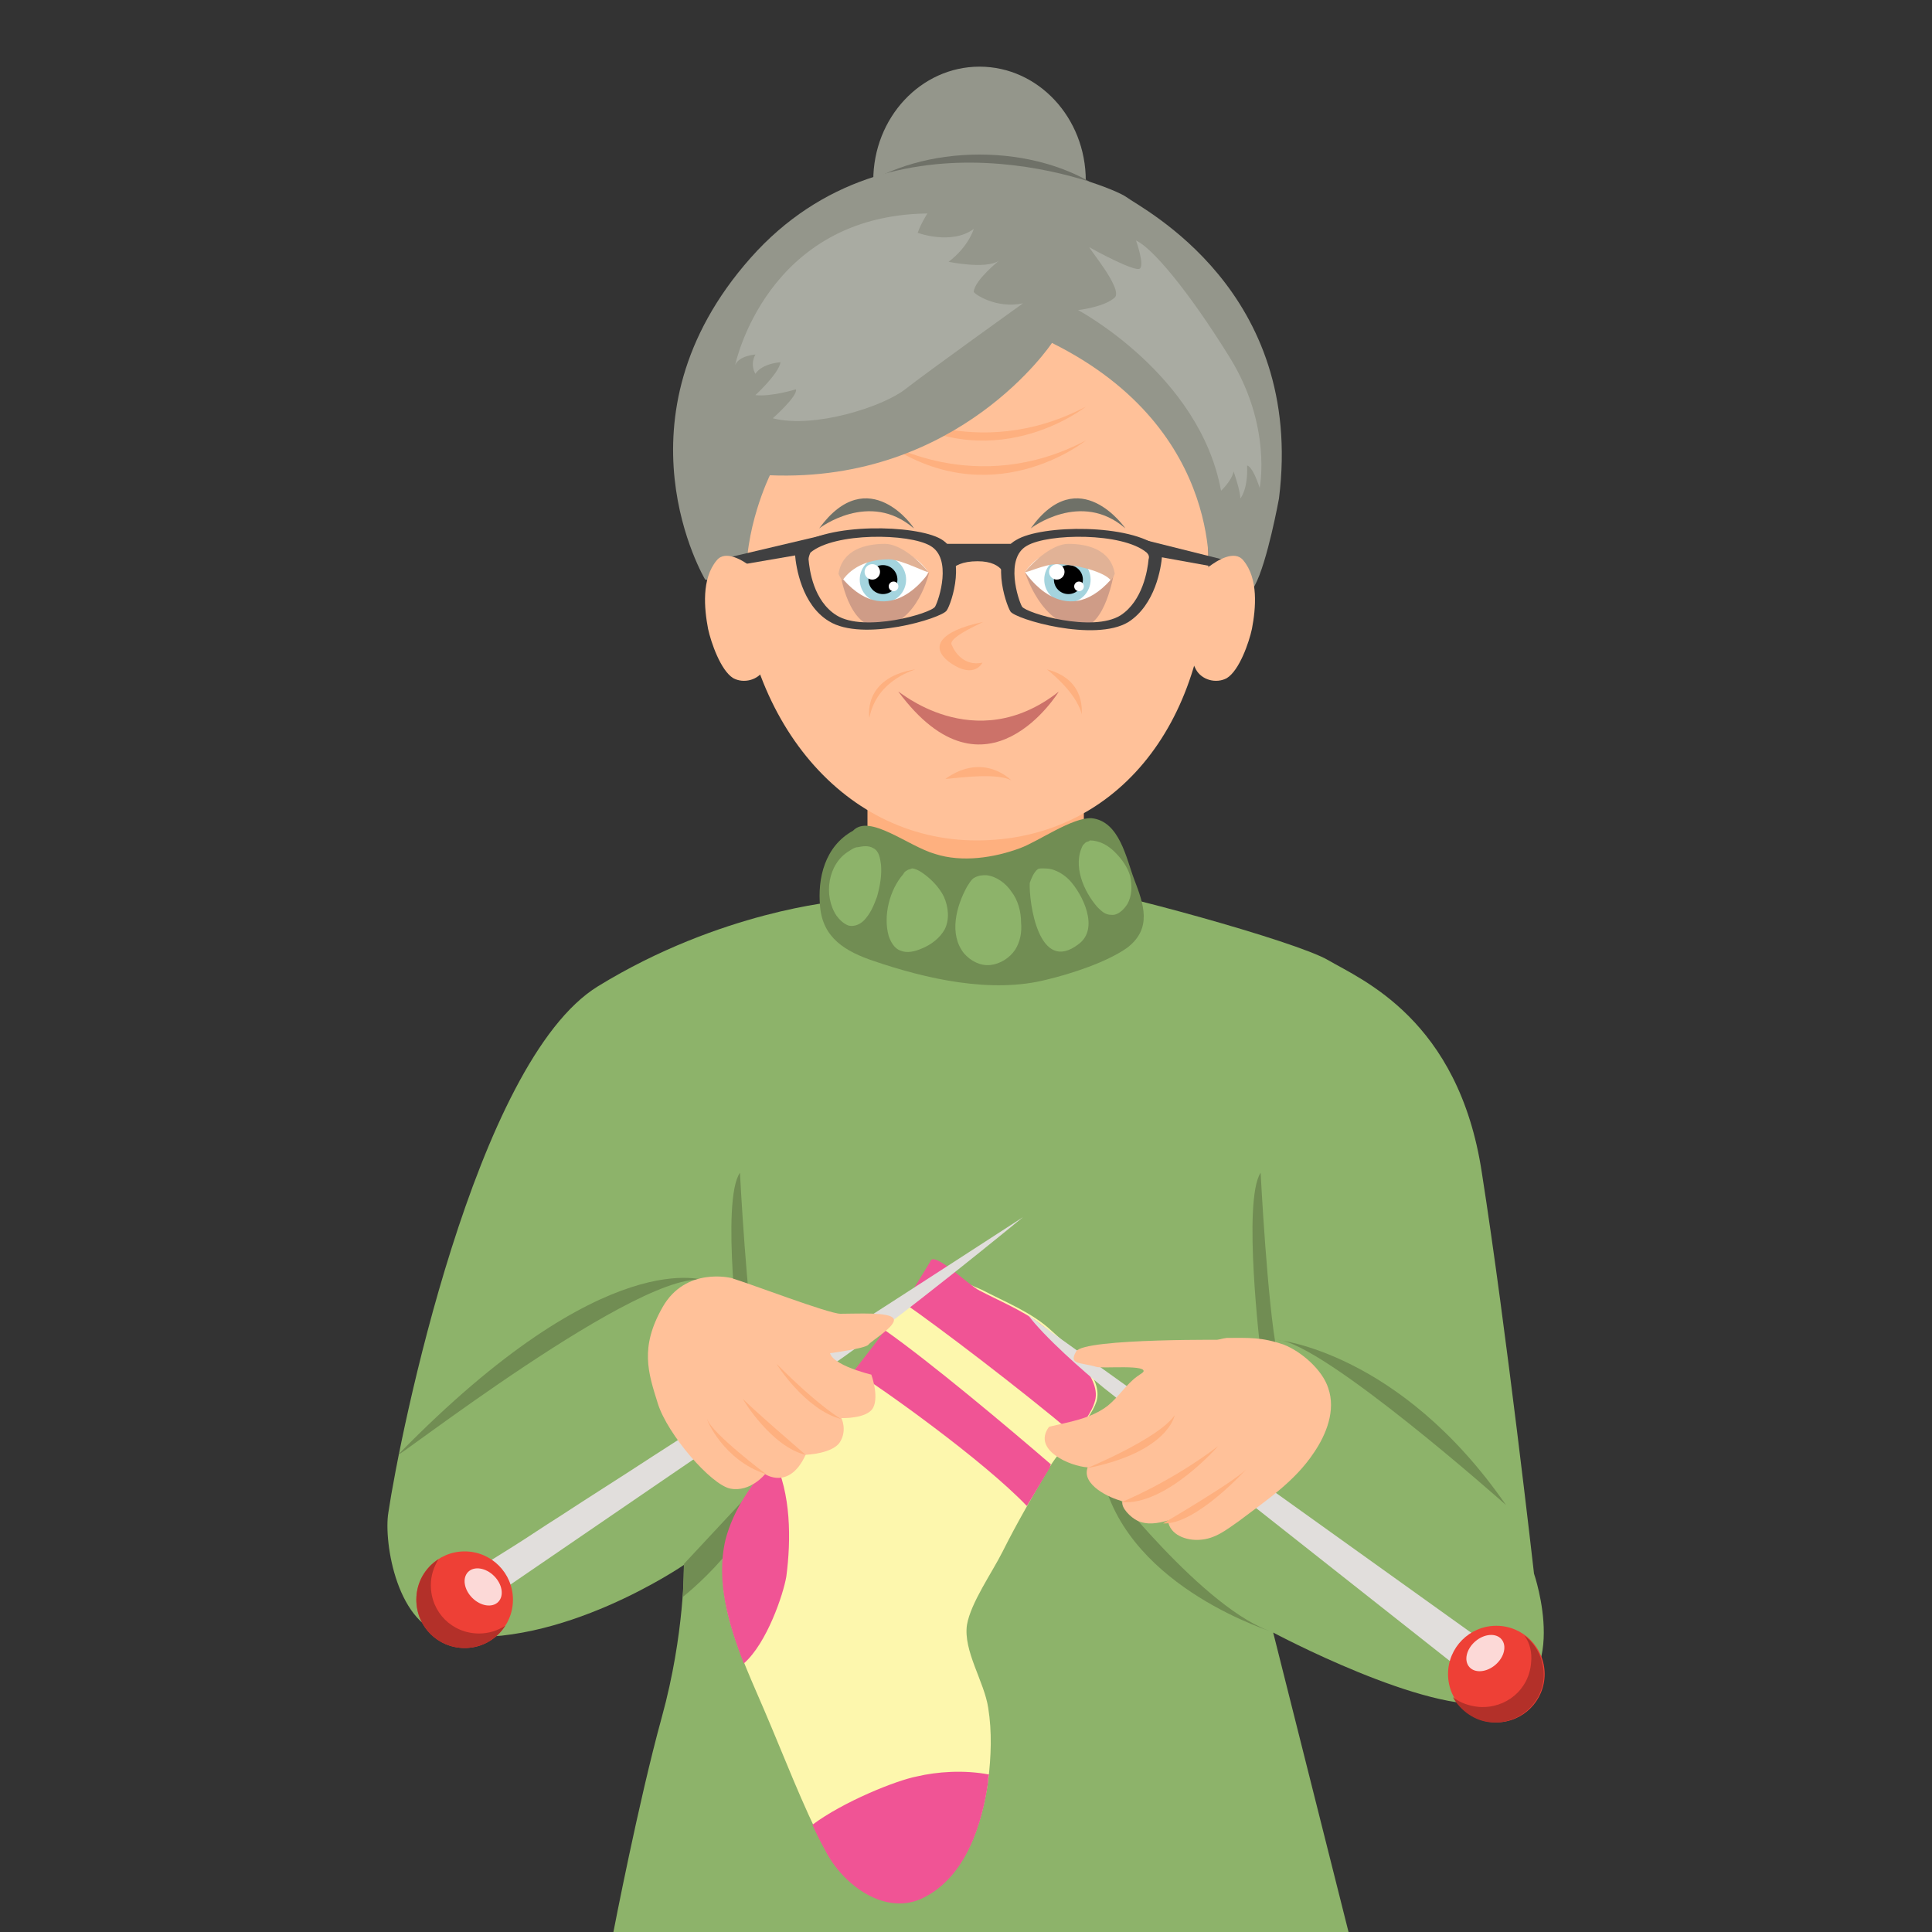 <?xml version="1.0" encoding="utf-8"?>
<!-- Generator: Adobe Illustrator 18.1.1, SVG Export Plug-In . SVG Version: 6.00 Build 0)  -->
<svg version="1.1" xmlns="http://www.w3.org/2000/svg" xmlns:xlink="http://www.w3.org/1999/xlink" x="0px" y="0px" width="200px"
	 height="200px" viewBox="0 0 200 200" enable-background="new 0 0 200 200" xml:space="preserve">
<rect x="0" y="0" width="200" height="200" fill="#333333" stroke="none"/>
<g id="Слой_1">
</g>
<g id="Слой_2">
</g>
<g id="Слой_3">
</g>
<g id="Слой_4">
</g>
<g id="Слой_5">
</g>
<g id="Слой_6">
</g>
<g id="Слой_7">
</g>
<g id="Слой_8">
</g>
<g id="Слой_9">
	<g>
		<g>
			<rect x="89.8" y="82.3" fill="#FEB07F" width="22.4" height="9.6"/>
			<path fill="#8DB36A" d="M86.8,93.3c0,0-12.2,1-24.9,8.8s-20.5,46.4-21.7,54.5c-0.5,3,0.9,12,6.3,12.7c11.5,1.5,24.3-7.3,24.3-7.3
				s0.1,7.1-2.3,15.8s-5,22.2-5,22.2h76.1l-7.8-31c0,0,15.9,8.5,22.8,7.3c8.3-1.5,4.2-13.4,4.2-13.4s-2.9-25.6-5.4-41.5
				c-2.4-15.9-12.5-20-15.9-22c-3.4-2-23-7.3-26.4-7.6S86.8,93.3,86.8,93.3z"/>
			<path fill="#718D53" d="M130.5,121.4c0,0,0.7,13.7,1.7,18.6h-1.7C130.5,139.9,128.6,124.3,130.5,121.4z"/>
			<path fill="#718D53" d="M76.6,121.4c0,0,0.7,13.7,1.7,18.6h-1.7C76.6,139.9,74.6,124.3,76.6,121.4z"/>
			<path fill="#718D53" d="M155.9,155.8c0,0-19-16.9-23.7-17.1C132.2,138.7,144.9,139.9,155.9,155.8z"/>
			<path fill="#718D53" d="M41.3,150.5c-1.6,1.6,25.8-19.9,31.9-17.9C73.1,132.6,62.9,128.4,41.3,150.5z"/>
			<path fill="#718D53" d="M70.7,165.3c0,0,7.8-6.1,8.3-12.2l-8.2,8.8L70.7,165.3z"/>
			<path fill="#718D53" d="M114.2,153.1c0,0,10.5,13.7,17.7,15.9C131.9,169,117,164.5,114.2,153.1z"/>
			<path fill="#718D53" d="M88.3,86c-2.9,1.6-3.7,4.9-3.4,7.9c0.3,3.2,2.6,4.6,5.6,5.6c5.3,1.8,12.1,3.4,17.9,1.9
				c2.5-0.6,6.2-1.8,8.3-3.3c2.6-2,1.7-4.5,0.7-7.1c-0.8-2.1-1.5-6-4.4-6.3c-2-0.1-5.5,2.4-7.4,3.1c-2.7,1-6,1.5-8.8,0.6
				C94,87.6,90,84.2,88.3,86z"/>
			<path fill="#8DB36A" d="M87.9,88.1c-2.2,1.3-2.7,4.6-1.3,6.7c0.3,0.4,0.7,0.8,1.2,1c0.7,0.2,1.4-0.2,1.8-0.7
				c0.6-0.7,0.9-1.5,1.2-2.3c0.3-1.1,0.5-2.2,0.4-3.3c-0.1-0.7-0.2-1.4-0.8-1.7c-0.5-0.3-1.1-0.2-1.6-0.1
				C88.5,87.7,88.2,87.9,87.9,88.1z"/>
			<path fill="#8DB36A" d="M93.9,90.1c-0.2,0.1-0.3,0.2-0.4,0.4c-1.4,1.6-2.1,4.3-1.5,6.4c0.2,0.6,0.6,1.3,1.2,1.5
				c0.7,0.3,1.5,0.1,2.2-0.2c1-0.4,1.9-1.1,2.4-2c0.5-1,0.4-2.3-0.1-3.4c-0.5-1-1.4-1.9-2.3-2.5c-0.3-0.2-0.7-0.4-1-0.4
				C94.2,90,94,90,93.9,90.1z"/>
			<path fill="#8DB36A" d="M100.8,90.9c-0.3,0.2-0.5,0.6-0.7,0.9c-1.1,2-1.9,4.9-0.3,6.9c0.7,0.8,1.7,1.3,2.7,1.2s2-0.7,2.6-1.6
				c0.5-0.8,0.7-1.8,0.6-2.8c0-1.1-0.3-2.3-1-3.2c-0.6-0.9-1.6-1.6-2.6-1.7C101.7,90.6,101.3,90.6,100.8,90.9
				C100.9,90.9,100.8,90.9,100.8,90.9z"/>
			<path fill="#8DB36A" d="M106.6,91.4c-0.1,1.9,0.9,9.6,5.1,6.3c2.1-1.6,0.4-5.1-1-6.6c-0.5-0.5-1.1-0.9-1.8-1.1
				c-0.3-0.1-0.7-0.1-1-0.1c-0.2,0-0.4,0-0.5,0.1C107,90.3,106.7,91.1,106.6,91.4z"/>
			<path fill="#8DB36A" d="M112.4,87.2c-0.1,0.1-0.2,0.2-0.3,0.3c-1.1,2.1,0.1,4.8,1.5,6.4c0.4,0.4,0.8,0.8,1.4,0.8
				c0.7,0.1,1.3-0.5,1.7-1.1c0.5-0.9,0.5-1.9,0.3-2.9c-0.3-1-0.9-1.8-1.6-2.5c-0.7-0.7-1.6-1.2-2.6-1.2
				C112.8,87.1,112.6,87.1,112.4,87.2z"/>
			<g>
				<path fill="#FDF7AD" d="M95.6,131.9c-2.6,4.2-5.8,8.5-9,12.2c-3.9,4.5-9.9,9.2-11.4,15.3c-1.5,6,1.6,12.2,3.9,17.6
					c2.1,4.9,3.9,9.7,6.3,14.4c1.8,3.6,6.3,7,10.3,4.9c4.3-2.2,6-7.6,6.6-12c0.3-2.5,0.4-5,0-7.5c-0.4-2.7-2.6-5.9-2.2-8.6
					c0.4-2.3,2.6-5.4,3.7-7.6c1.5-3,3.2-5.9,4.9-8.8c1.2-2,4.1-4.6,4.8-6.7c0.8-2.5-2.7-5.6-4.6-7.3c-2-1.9-4.8-3-7.3-4.3
					C100.3,133,96,130.7,95.6,131.9z"/>
				<g>
					<g>
						<path fill="#F05495" d="M77,172.2c2.4-2.1,4.1-7.2,4.4-9c0.5-3.8,0.5-8.6-1.3-12.2c-2.3,2.6-4.2,5.3-5,8.4
							C74.1,163.7,75.4,168.1,77,172.2z"/>
						<path fill="#F05495" d="M94.9,183.9c-2.1,0.4-7.6,2.6-10.8,5c0.4,0.9,0.8,1.7,1.3,2.6c1.8,3.6,6.3,7,10.3,4.9
							c4.3-2.2,6-7.6,6.6-12c0-0.2,0-0.5,0.1-0.7C99.8,183.2,97,183.4,94.9,183.9z"/>
						<path fill="#F05495" d="M108.8,151.6c-4.4-3.8-12.5-10.6-17.2-13.9c-1,1.4-2.1,2.8-3.2,4.2c3,1.9,13.3,9.2,17.9,14
							c0.8-1.3,1.6-2.7,2.4-4C108.7,151.8,108.7,151.7,108.8,151.6z"/>
						<path fill="#F05495" d="M108.7,137.9c-2-1.9-4.8-3-7.3-4.3c-1.2-0.6-4.8-4.2-5.1-3c-0.6,1-2,3.3-2.7,4.3
							c3.6,2.5,11.9,8.8,17.6,13.6c0.9-1.1,1.8-2.3,2.1-3.3C114.2,142.7,110.6,139.7,108.7,137.9z"/>
					</g>
				</g>
			</g>
			<path fill="#E1DEDC" d="M52.6,164.2c11.1-7.6,22.2-15.2,33.4-22.8c6.9-4.7,19.9-15.4,19.9-15.4s-12.8,8.3-19.2,12.4
				c-6.4,4.1-12.8,8.3-19.2,12.4c-3.2,2.1-6.4,4.1-9.6,6.2c-1.6,1-3.2,2.1-4.8,3.1c-0.8,0.5-1.6,1-2.4,1.5c-0.4,0.2-0.8,0.5-1.2,0.7
				c-0.5,0.3-0.6,0.4-0.3,0.8c0.5,0.8,1.3,1.4,2.1,1.9C51.7,164.8,52.1,164.5,52.6,164.2z"/>
			<path fill="#E1DEDC" d="M114.3,143.7l39.4,31.1l2.2-3.2l-47.2-33.8l-2.3-1.7C108.1,138.4,112.2,142,114.3,143.7z"/>
			<g>
				<circle fill="#EE4036" cx="48.1" cy="165.6" r="5"/>
				
					<ellipse transform="matrix(0.707 0.707 -0.707 0.707 130.828 12.769)" fill="#FCD9D7" cx="50" cy="164.3" rx="2.2" ry="1.6"/>
				<path fill="#B33029" d="M49.6,169.1c-2.8,0-5-2.2-5-5c0-1,0.3-1.9,0.8-2.7c-1.4,0.9-2.3,2.4-2.3,4.2c0,2.8,2.2,5,5,5
					c1.8,0,3.3-0.9,4.2-2.3C51.5,168.8,50.6,169.1,49.6,169.1z"/>
			</g>
			<g>
				<circle fill="#EE4036" cx="154.9" cy="173.3" r="5"/>
				
					<ellipse transform="matrix(0.758 -0.652 0.652 0.758 -74.503 141.558)" fill="#FCD9D7" cx="153.8" cy="171.3" rx="2.2" ry="1.6"/>
				<path fill="#B33029" d="M158.5,172.1c-0.2,2.8-2.6,4.8-5.4,4.6c-1-0.1-1.9-0.4-2.7-1c0.8,1.4,2.3,2.5,4,2.6
					c2.8,0.2,5.2-1.9,5.4-4.6c0.1-1.8-0.7-3.4-2-4.4C158.4,170.1,158.6,171.1,158.5,172.1z"/>
			</g>
			<path fill="#FFC199" d="M113.5,141.5c0.6,0.2,5.6-0.3,4.8,0.6c-1.8,2.1,9.7-2.1,9.3-3.4c0,0-15.4-0.2-16.2,1.2
				C110.6,141.3,111.8,141,113.5,141.5z"/>
			<path fill="#FFC199" d="M120,141c-0.8,0.5-1.6,1-2.3,1.5c-1.1,0.8-1.9,2.1-3,3c-1.8,1.4-4.1,1.7-6.1,2.2c-1.8,2.4,2.2,4.1,4,4.2
				c-0.7,1.8,2.3,3.2,3.6,3.5c-0.2,0.7,0.9,1.7,1.5,2c1,0.5,2.2,0.3,3.2,0c0.2,1.5,1.9,2.1,3.3,2c1.6-0.1,2.7-1,4-1.9
				c2.9-2.2,5.8-4.1,7.8-7.1c1.3-1.9,2.3-4.4,1.5-6.7c-0.6-1.9-2.8-3.8-4.6-4.5c-2.3-0.8-3.6-0.7-5.9-0.7
				C125.3,138.7,120.6,140.7,120,141z"/>
			<path fill="#FEB07F" d="M121.6,146.5c0,0-0.6,3.8-9.1,5.5C112.5,152,120,148.9,121.6,146.5z"/>
			<path fill="#FEB07F" d="M126.1,149.7c0,0-5.4,6.2-10,5.8C116.1,155.5,121.1,153.5,126.1,149.7z"/>
			<path fill="#FEB07F" d="M129.1,152c0,0-5.3,5.9-8.7,5.7C120.4,157.7,128.1,153.2,129.1,152z"/>
			<path fill="#FFC199" d="M79.7,135.4c-0.4-0.4-4.6-3.2-4-3.1c2,0.6,10.1,3.7,11.3,3.7c1.8,0,5.1-0.2,5.5,0.5s-2.3,2.3-2.6,2.7
				s-4.1,0.9-4.1,0.9S81.6,137.2,79.7,135.4z"/>
			<path fill="#FFC199" d="M75.7,132.3c0,0-4.7-1.2-7.1,3c-2.4,4.2-1.5,6.8-0.5,10s5.5,8.4,7.5,8.8c2.1,0.4,3.6-1.5,3.6-1.5
				s2.5,1.7,4.2-2c0,0,2.9-0.1,3.6-1.4c0.7-1.2,0.1-2.4,0.1-2.4s2.7,0.1,3.3-1.1c0.6-1.2-0.2-3.4-0.2-3.4s-5.1-1.2-4.2-2.8
				C86.8,138,75.7,132.3,75.7,132.3z"/>
			<path fill="#FEB07F" d="M80.4,141.2c-0.1-0.1,3,4.8,6.7,5.7C87.1,146.9,85,145.8,80.4,141.2z"/>
			<path fill="#FEB07F" d="M83.4,150.6c0,0-5.7-4.9-6.5-5.8C76.9,144.9,79.9,149.8,83.4,150.6z"/>
			<path fill="#FEB07F" d="M79.3,152.6c0,0-5.6-4.2-6.1-5.7C73.1,146.9,74.9,151.2,79.3,152.6z"/>
		</g>
		<g>
			<ellipse fill="#94968B" cx="101.4" cy="18.7" rx="11" ry="11.8"/>
			<ellipse fill="#6F7168" cx="101.4" cy="27.8" rx="17.6" ry="11.8"/>
			<path fill="#FFC199" d="M125.1,58c0,17.3-9.9,29-24,29S76.4,73.9,76.4,56.6s10.6-32.2,24.7-32.2S125.1,40.7,125.1,58z"/>
			<path fill="#FEB07F" d="M91.3,42.1c0,0,9.7,6,21.1,0C112.4,42.1,102.5,50,91.3,42.1z"/>
			<path fill="#FEB07F" d="M91.3,45.6c0,0,9.7,6,21.1,0C112.4,45.6,102.5,53.6,91.3,45.6z"/>
			<path fill="#6F7168" d="M84.8,54.7c0,0,5.2-4,9.8,0C94.7,54.7,89.9,47.7,84.8,54.7z"/>
			<path fill="#6F7168" d="M106.7,54.7c0,0,5.2-4,9.8,0C116.5,54.7,111.7,47.7,106.7,54.7z"/>
			<path fill="#FEB07F" d="M101.7,64.4c0.4-0.1-3.5,1.5-3.2,2.3c0.3,0.8,1.3,2.3,3.2,1.9c0,0-0.8,1.7-3.2,0.1
				C96,67,97.4,65.3,101.7,64.4z"/>
			<path fill="#CC7269" d="M93,71.6c-0.2-0.3,7.8,6.9,16.6,0C109.6,71.6,102.1,83.9,93,71.6z"/>
			<path fill="#FEB07F" d="M97.9,80.6c-0.4,0.2,5.1-0.8,6.8,0.2C104.7,80.8,101.9,77.8,97.9,80.6z"/>
			<path fill="#FEB07F" d="M94.7,69.3c0.3,0-3.9,0.9-4.7,5C90,74.4,89.2,70.2,94.7,69.3z"/>
			<path fill="#FEB07F" d="M108.4,69.3c-0.2-0.1,3,2.2,3.6,4.7C111.9,74,112.6,70.4,108.4,69.3z"/>
			<path fill="#94968B" d="M108.9,35.5c0,0-9.6,14.5-29.2,13.7c0,0-2.8,5.7-2.4,11.5L73,60c0,0-10-16.7,4.7-33.3s37.3-7.5,38.9-6.3
				c1.6,1.2,18.5,9.7,15.8,31.2c0,0-1.2,6.6-2.5,9c-1.3,2.4-4.8,0-4.8,0S127.2,44.6,108.9,35.5z"/>
			<g>
				<path fill-rule="evenodd" clip-rule="evenodd" fill="#FFFFFF" d="M87.2,60c0.4-2.5,3.4-2.8,5.4-2.8c1.6,0,2.6,0.8,3.5,2
					c-0.9,2.1-2.2,3.4-4.7,3.4C89.9,62.5,88.2,62,87.2,60z"/>
				<g>
					<circle fill-rule="evenodd" clip-rule="evenodd" fill="#A4D4DE" cx="91.4" cy="60" r="2.4"/>
					<circle fill-rule="evenodd" clip-rule="evenodd" cx="91.4" cy="60" r="1.5"/>
					<circle fill-rule="evenodd" clip-rule="evenodd" fill="#FFFFFF" cx="90.3" cy="59.2" r="0.8"/>
					<circle fill-rule="evenodd" clip-rule="evenodd" fill="#FFFFFF" cx="92.5" cy="60.7" r="0.5"/>
				</g>
				<path fill-rule="evenodd" clip-rule="evenodd" fill="#CF9C87" d="M96.2,59.2c0,0-4,6.3-8.9,0.8l-0.3-0.6c0,0,0.8,5.6,4,5.5
					C95,64.7,96.2,59.2,96.2,59.2z"/>
				<path fill-rule="evenodd" clip-rule="evenodd" fill="#E1B296" d="M92,57.9c1.3,0,4.1,1.5,4.1,1.3c-1-1.2-2.9-2.9-4.5-2.9
					c-2,0-4.4,0.6-4.8,3.1c0.1,0.3,0.3,0.5,0.4,0.7C88.3,58.5,90.2,57.9,92,57.9z"/>
			</g>
			<g>
				<path fill-rule="evenodd" clip-rule="evenodd" fill="#FFFFFF" d="M115,60c-0.4-2.5-3.4-2.8-5.4-2.8c-1.6,0-2.6,0.8-3.5,2
					c0.9,2.1,2.2,3.4,4.7,3.4C112.3,62.5,114,62,115,60z"/>
				<g>
					<circle fill-rule="evenodd" clip-rule="evenodd" fill="#A4D4DE" cx="110.5" cy="60" r="2.4"/>
					<circle fill-rule="evenodd" clip-rule="evenodd" cx="110.6" cy="60" r="1.5"/>
					<circle fill-rule="evenodd" clip-rule="evenodd" fill="#FFFFFF" cx="109.4" cy="59.2" r="0.8"/>
					<circle fill-rule="evenodd" clip-rule="evenodd" fill="#FFFFFF" cx="111.7" cy="60.7" r="0.5"/>
				</g>
				<path fill-rule="evenodd" clip-rule="evenodd" fill="#CF9C87" d="M106.1,59.2c0,0,4,6.3,8.9,0.8l0.3-0.6c0,0-0.9,5.5-3.4,5.5
					C107.8,64.9,106.1,59.2,106.1,59.2z"/>
				<path fill-rule="evenodd" clip-rule="evenodd" fill="#E1B296" d="M109.4,58.4c-1.3,0-3.3,1-3.3,0.8c1-1.2,2.9-2.9,4.5-2.9
					c2,0,4.4,0.6,4.8,3.1c-0.1,0.3-0.3,0.5-0.4,0.7C114.4,59.2,111.3,58.4,109.4,58.4z"/>
			</g>
			<g>
				<path fill="#404041" d="M97.4,55.8c-2.6-1.5-11.8-1.7-14.8,0.8c-0.2,0.2-0.3,0.5-0.3,0.8c0.1,1.3,0.7,5.2,3.5,6.9
					c3.5,2.2,11.7-0.3,12.2-1.1C98.5,62.5,100.2,57.4,97.4,55.8z M96.8,62.8c-0.4,0.7-7.3,2.7-10.2,0.9c-2.4-1.5-2.8-4.7-2.9-5.8
					c0-0.2,0.1-0.5,0.2-0.7c2.5-2.1,10.2-2,12.4-0.7C98.6,57.8,97.2,62.1,96.8,62.8z"/>
				<path fill="#404041" d="M104.6,63.3c0.5,0.8,8.7,3.2,12.2,1.1c2.8-1.8,3.4-5.6,3.5-6.9c0-0.3-0.1-0.6-0.3-0.8
					c-2.9-2.5-12.2-2.4-14.8-0.8C102.4,57.4,104.1,62.5,104.6,63.3z M106.3,56.5c2.2-1.3,9.9-1.4,12.4,0.7c0.2,0.2,0.3,0.4,0.2,0.7
					c-0.1,1.1-0.6,4.3-2.9,5.8c-2.9,1.8-9.7-0.2-10.2-0.9C105.4,62.1,104,57.8,106.3,56.5z"/>
				<path fill="#404041" d="M104.1,60c0,0,0-1.9-2.9-1.9C98,58.1,98,60,98,60l-0.6-3.7h7.6L104.1,60z"/>
				<polygon fill="#404041" points="82.3,57.5 75.9,58.6 74.2,58 85.2,55.4 				"/>
				<polygon fill="#404041" points="119.2,57.5 125.3,58.6 126.9,58 116.5,55.4 				"/>
			</g>
			<path fill="#FFC199" d="M123.1,61.7c0.1-1.4,0.9-2.1,2-3c0.9-0.7,2.7-1.8,3.6-0.7c1.6,1.9,1.3,5,0.9,7.1
				c-0.3,1.4-1.3,4.3-2.6,5.1c-1.1,0.6-2.6,0.2-3.2-0.9C122.6,67.1,123,64,123.1,61.7z"/>
			<path fill="#FFC199" d="M79.8,61.7c-0.1-1.4-0.9-2.1-2-3c-0.9-0.7-2.7-1.8-3.6-0.7c-1.6,1.9-1.3,5-0.9,7.1
				c0.3,1.4,1.3,4.3,2.6,5.1c1.1,0.6,2.6,0.2,3.2-0.9C80.3,67.1,79.9,64,79.8,61.7z"/>
			<path fill="#A9ABA2" d="M105.9,31.4c0,0-9.9,7.1-12.2,8.9c-2.3,1.8-9.4,4.1-13.7,3c0,0,2.6-2.3,2.4-3c0,0-2.6,0.8-4.2,0.6
				c0,0,2.4-2.2,2.6-3.4c0,0-1.9,0.1-2.6,1.2c0,0-0.6-0.9,0-2c0,0-1.7,0.1-2.1,1.1c0,0,3.2-15.5,19.9-15.7c0,0-0.7,1.1-1,2
				c0,0,3.5,1.3,5.8-0.4c0,0-0.5,1.8-2.6,3.4c0,0,3.8,0.8,5.2-0.1c0,0-2.5,2-2.6,3.2C100.8,30.4,103.1,32,105.9,31.4z"/>
			<path fill="#A9ABA2" d="M111.6,32.1c0,0,12.6,6.7,14.8,18.7c0,0,1.1-1,1.3-2c0,0,0.7,2,0.7,2.8c0,0,0.8-0.9,0.7-3.4
				c0,0,0.5-0.1,1.3,2.3c0,0,1.3-6.4-3.1-13.5s-8.1-11.4-9.7-12.1c0,0,0.9,2.5,0.4,2.9c-0.5,0.4-4.9-2-5.2-2.2
				c-0.3-0.1,3.5,4.3,2.6,5.2C114.3,31.8,111.6,32.1,111.6,32.1z"/>
		</g>
	</g>
</g>
<g id="Слой_10">
</g>
<g id="Слой_11">
</g>
<g id="Слой_12">
</g>
<g id="Слой_13">
</g>
<g id="Слой_14">
</g>
<g id="Слой_15">
</g>
<g id="Слой_16">
</g>
<g id="Слой_17">
</g>
<g id="Слой_18">
</g>
<g id="Слой_19">
</g>
<g id="Слой_20">
</g>
</svg>
